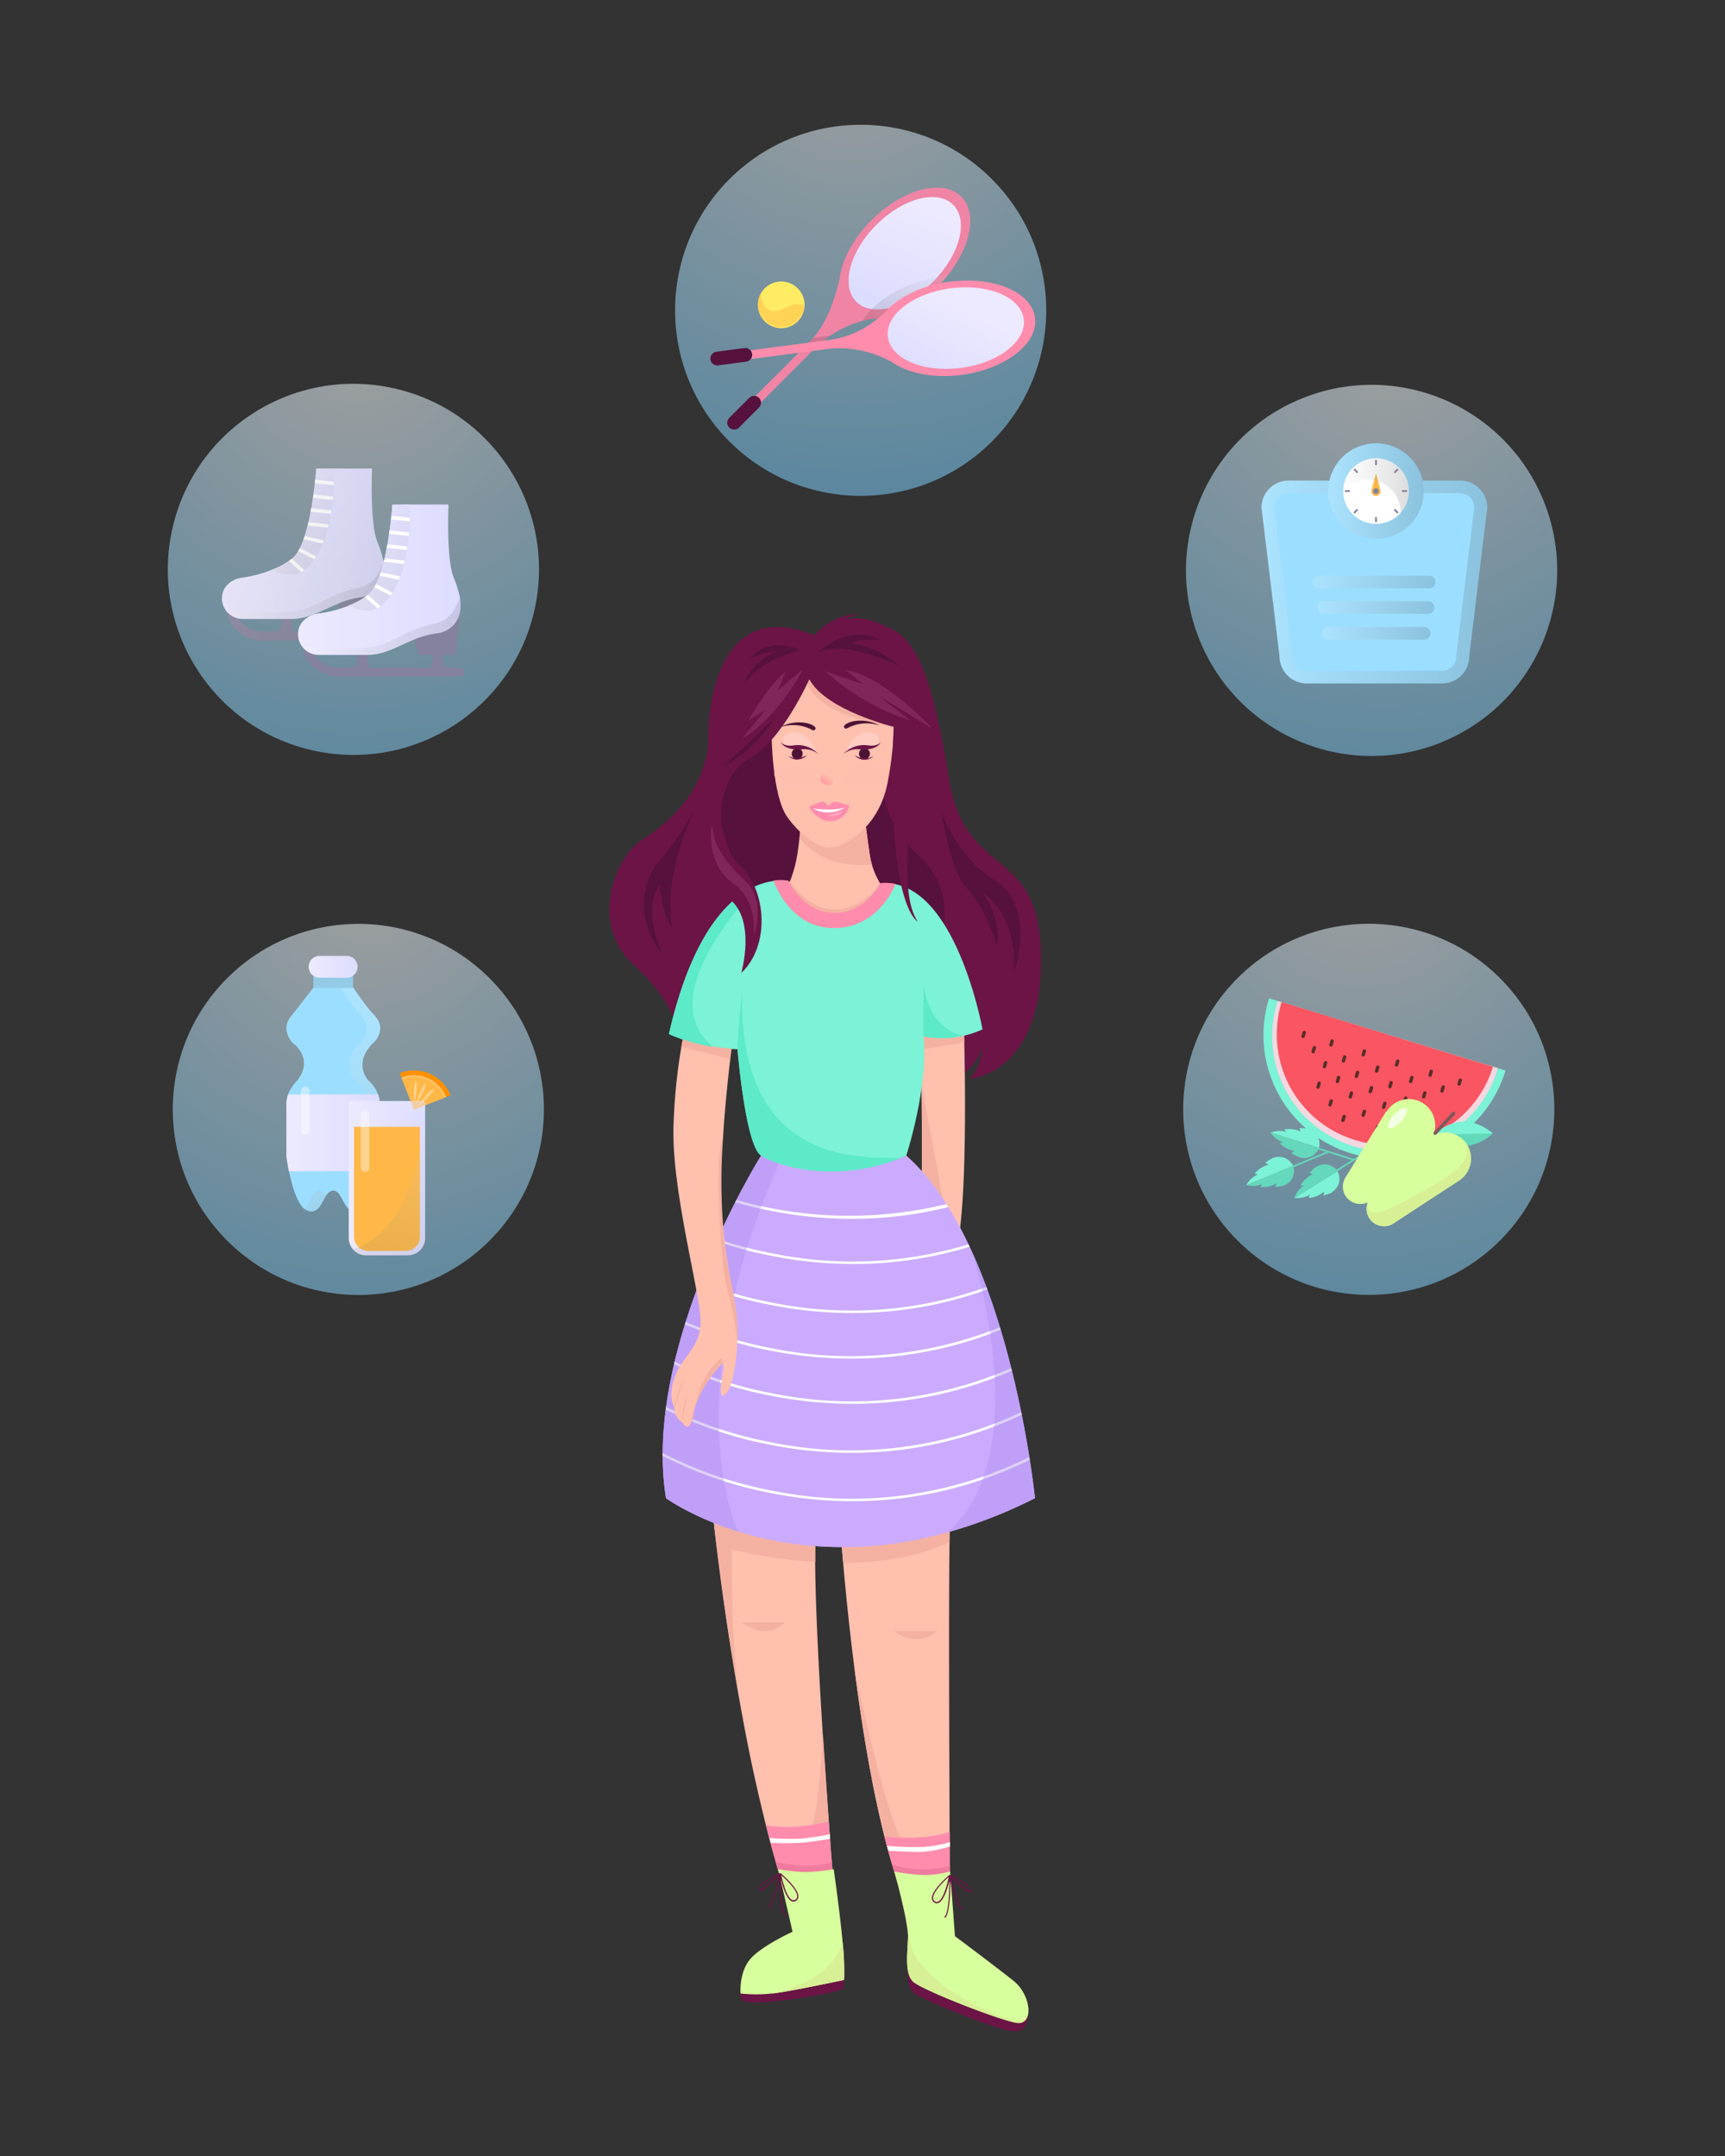 <?xml version="1.0" encoding="utf-8"?>
<svg xmlns="http://www.w3.org/2000/svg" viewBox="0 0 400 500">
  <rect x="0" y="0" width="400" height="500" fill="#333333" stroke="none"/>
  <defs>
    <linearGradient gradientUnits="userSpaceOnUse" id="linear-gradient" x1="192.3" x2="191.1" y1="179.87" y2="181.48">
      <stop offset="0" stop-color="#ffc0ae"/>
      <stop offset="1" stop-color="#ff9fa1"/>
    </linearGradient>
    <linearGradient gradientUnits="userSpaceOnUse" id="linear-gradient-2" x1="213.66" x2="205.51" y1="48.12" y2="70.46">
      <stop offset="0" stop-color="#edeaff"/>
      <stop offset="1" stop-color="#dcdcff"/>
    </linearGradient>
    <linearGradient gradientUnits="userSpaceOnUse" id="White_Black" x1="199" x2="191.64" y1="51.87" y2="72.9">
      <stop offset="0" stop-color="#fff"/>
      <stop offset="1" stop-color="#231f20"/>
    </linearGradient>
    <linearGradient href="#White_Black" id="White_Black-2" x1="214.11" x2="206.75" y1="57.16" y2="78.18"/>
    <linearGradient gradientTransform="rotate(7.48 221.52 76.086)" href="#linear-gradient-2" id="linear-gradient-3" x1="223.67" x2="215.79" y1="71.64" y2="88.98"/>
    <linearGradient gradientUnits="userSpaceOnUse" id="linear-gradient-5" x1="292.48" x2="344.82" y1="134.98" y2="134.98">
      <stop offset="0" stop-color="#fff"/>
      <stop offset=".84" stop-color="#474444"/>
      <stop offset="1" stop-color="#231f20"/>
    </linearGradient>
    <linearGradient gradientTransform="rotate(76.78 319.068 113.888)" href="#linear-gradient-5" id="linear-gradient-6" x1="307.99" x2="330.15" y1="113.89" y2="113.89"/>
    <linearGradient href="#linear-gradient-5" id="linear-gradient-7" x1="311.46" x2="326.68" y1="112.6" y2="112.6"/>
    <linearGradient href="#linear-gradient-5" id="linear-gradient-8" x1="304.43" x2="332.86" y1="134.98" y2="134.98"/>
    <linearGradient href="#linear-gradient-5" id="linear-gradient-9" x1="305.54" x2="332.6" y1="140.89" y2="140.89"/>
    <linearGradient href="#linear-gradient-5" id="linear-gradient-10" x1="306.48" x2="331.66" y1="146.86" y2="146.86"/>
    <linearGradient href="#linear-gradient-2" id="linear-gradient-11" x1="51.47" x2="89.18" y1="126.08" y2="126.08"/>
    <linearGradient href="#linear-gradient-2" id="linear-gradient-12" x1="63.02" x2="77.47" y1="121" y2="121"/>
    <linearGradient gradientUnits="userSpaceOnUse" id="linear-gradient-13" x1="71.5" x2="68.23" y1="98.2" y2="159.11">
      <stop offset="0" stop-color="#fff"/>
      <stop offset="1" stop-color="#474444"/>
      <stop offset="1" stop-color="#231f20"/>
    </linearGradient>
    <linearGradient href="#linear-gradient-13" id="linear-gradient-14" x1="52.27" x2="89.18" y1="136.96" y2="136.96"/>
    <linearGradient href="#linear-gradient-5" id="linear-gradient-15" x1="31.05" x2="115.53" y1="115.32" y2="178.27"/>
    <linearGradient href="#linear-gradient-5" id="linear-gradient-16" x1="39.15" x2="123.63" y1="104.45" y2="167.4"/>
    <linearGradient href="#linear-gradient-5" id="linear-gradient-17" x1="39.97" x2="124.45" y1="103.34" y2="166.3"/>
    <linearGradient href="#linear-gradient-5" id="linear-gradient-18" x1="42.61" x2="127.08" y1="99.81" y2="162.76"/>
    <linearGradient href="#linear-gradient-5" id="linear-gradient-20" x1="36.94" x2="121.42" y1="107.42" y2="170.37"/>
    <linearGradient href="#linear-gradient-5" id="linear-gradient-21" x1="39.11" x2="123.59" y1="104.5" y2="167.45"/>
    <linearGradient href="#linear-gradient-5" id="linear-gradient-22" x1="41.2" x2="125.68" y1="101.69" y2="164.64"/>
    <linearGradient href="#linear-gradient-5" id="linear-gradient-23" x1="43.21" x2="127.69" y1="99" y2="161.95"/>
    <linearGradient href="#linear-gradient-5" id="linear-gradient-24" x1="45.01" x2="129.49" y1="96.59" y2="159.54"/>
    <linearGradient href="#linear-gradient-5" id="linear-gradient-25" x1="46.71" x2="131.19" y1="94.3" y2="157.25"/>
    <linearGradient href="#linear-gradient-5" id="linear-gradient-26" x1="48.46" x2="132.94" y1="91.95" y2="154.9"/>
    <linearGradient href="#linear-gradient-5" id="linear-gradient-27" x1="35.24" x2="119.72" y1="109.69" y2="172.64"/>
    <linearGradient href="#linear-gradient-2" id="linear-gradient-28" x1="69.1" x2="106.81" y1="134.46" y2="134.46"/>
    <linearGradient href="#linear-gradient-2" id="linear-gradient-29" x1="80.66" x2="95.1" y1="129.38" y2="129.38"/>
    <linearGradient href="#linear-gradient-13" id="linear-gradient-30" x1="89.13" x2="85.86" y1="106.58" y2="167.49"/>
    <linearGradient href="#linear-gradient-13" id="linear-gradient-31" x1="69.91" x2="106.81" y1="145.34" y2="145.34"/>
    <linearGradient href="#linear-gradient-5" id="linear-gradient-32" x1="72.75" x2="98.39" y1="239.35" y2="323.79"/>
    <linearGradient href="#linear-gradient-5" id="linear-gradient-33" x1="82.4" x2="75.5" y1="266.3" y2="213.79"/>
    <linearGradient href="#linear-gradient-2" id="linear-gradient-34" x1="71.57" x2="82.92" y1="224.21" y2="224.21"/>
    <linearGradient href="#linear-gradient-2" id="linear-gradient-35" x1="66.42" x2="88.07" y1="262.72" y2="262.72"/>
    <linearGradient href="#linear-gradient-2" id="linear-gradient-36" x1="80.9" x2="98.58" y1="273.22" y2="273.22"/>
    <linearGradient href="#linear-gradient-5" id="linear-gradient-37" x1="98.24" x2="84.36" y1="254.46" y2="313.46"/>
    <linearGradient href="#linear-gradient-2" id="linear-gradient-38" x1="89.11" x2="104.07" y1="251.66" y2="261.94"/>
    <radialGradient cx="321.6" cy="78.66" gradientTransform="rotate(21.9 318.073 132.301)" gradientUnits="userSpaceOnUse" id="radial-gradient" r="175.98">
      <stop offset="0" stop-color="#fff"/>
      <stop offset="1" stop-color="#2ab4ff"/>
    </radialGradient>
    <radialGradient cx="197.83" cy="8.35" gradientTransform="rotate(45 199.576 71.977)" href="#radial-gradient" id="radial-gradient-2" r="175.98"/>
    <radialGradient cx="83.14" cy="79" gradientTransform="rotate(77.33 81.946 132.043)" href="#radial-gradient" id="radial-gradient-3" r="175.98"/>
    <radialGradient cx="85.46" cy="204.26" gradientTransform="rotate(45 83.097 257.29)" href="#radial-gradient" id="radial-gradient-4" r="175.98"/>
    <radialGradient cx="315.64" cy="200.12" gradientTransform="rotate(45 317.378 257.262)" href="#radial-gradient" id="radial-gradient-5" r="175.98"/>
    <radialGradient cx="192.35" cy="5656.92" gradientTransform="matrix(.99 -.12 .07 .6 -388.6 -3168.29)" gradientUnits="userSpaceOnUse" id="radial-gradient-6" r="3.96">
      <stop offset="0" stop-color="#ffc0ae"/>
      <stop offset="0" stop-color="#ff9fa1"/>
      <stop offset="1" stop-color="#ffbfae"/>
    </radialGradient>
    <radialGradient cx="188.61" cy="5518.24" gradientTransform="matrix(1 .08 -.05 .6 267.07 -3135.46)" href="#radial-gradient-6" id="radial-gradient-7" r="3.96"/>
    <clipPath id="clip-path">
      <path d="M176.49 268s-27.76 44.33-22.07 79.44c0 0 34.92 25.51 85.53 0 0 0-5.69-58.06-29.82-79.44 0 0-16.28 8.05-33.64 0Z" style="fill:none"/>
    </clipPath>
    <style>.cls-8{fill:#6b1445}.cls-9{fill:#56113d}.cls-10{fill:#ffc0ae}.cls-11{fill:#f4b1a2}.cls-12{fill:#ff8cac}.cls-13{fill:#ef7b9e}.cls-14{fill:#d8ff9d}.cls-15{fill:#cbabff}.cls-17,.cls-80{fill:#fff}.cls-18{fill:#ad8cea;opacity:.39}.cls-19{fill:#7cf2d6}.cls-20{fill:#4c1335}.cls-21{fill:#5ceac8}.cls-22{fill:url(#linear-gradient)}.cls-23{fill:#ffcdc2}.cls-37{opacity:.15;mix-blend-mode:multiply}.cls-40{fill:#ffb847}.cls-31{fill:#d7ef95}.cls-32{fill:#a03f78;opacity:.42}.cls-36{fill:#9cdeff}.cls-42{fill:#84829e}.cls-67{fill:#64d8ba}.cls-70{fill:#592e28}.cls-80{opacity:.4}</style>
  </defs>
  <g style="isolation:isolate">
    <g data-name="Layer 1" id="Layer_1">
      <circle cx="318.05" cy="132.28" r="43.03" style="fill:url(#radial-gradient);opacity:.53" transform="rotate(-21.9 318.063 132.29)"/>
      <circle cx="199.58" cy="71.97" r="43.03" style="fill:url(#radial-gradient-2);opacity:.53" transform="rotate(-45 199.573 71.974)"/>
      <circle cx="81.95" cy="132.03" r="43.03" style="fill:url(#radial-gradient-3);opacity:.53" transform="rotate(-77.33 81.959 132.037)"/>
      <circle cx="83.09" cy="257.29" r="43.03" style="fill:url(#radial-gradient-4);opacity:.53" transform="rotate(-45 83.09 257.283)"/>
      <circle cx="317.39" cy="257.27" r="43.03" style="fill:url(#radial-gradient-5);opacity:.53" transform="rotate(-45 317.391 257.262)"/>
      <path class="cls-8" d="M159.93 184.49a38.76 38.76 0 0 1-10.8 10.1c-6.63 4-12.51 19.63-2.36 29s9.86 14.86 9.86 14.86l49.14 4.41 16.23 7.35s5-3.39 5.89-7.65c0 0-.3 5-3.09 7.65 0 0 16.77-1 16.62-28s-17.56-17.47-21.42-41.89-8-33-14.67-35-45.4 39.17-45.4 39.17Z"/>
      <path class="cls-9" d="M204.26 180.47a26.56 26.56 0 0 0 8.74 17.95c8.77 8.09 5.82 17.8 4.2 23s-30-22-27.36-35.37 14.42-5.58 14.42-5.58Z"/>
      <path class="cls-9" d="M180.58 167.48s-18 7.84-13.4 23.58 9.38 20.86 9.38 20.86 14.91-4.09 15.15-6.73-.09-17.66-.37-19.28-10.76-18.43-10.76-18.43Z"/>
      <path class="cls-10" d="M193.26 436.51h-12c-1.3-4.27-2.52-8.7-3.65-13.21a391.4 391.4 0 0 1-5.51-25.54c-.16-.85-.31-1.68-.46-2.52-2.6-14.38-4.4-27.6-5.5-36.71-.22-1.86-.42-3.54-.59-5-.52-4.68-.77-7.42-.77-7.42a53.76 53.76 0 0 1 12.26-2.77 23.42 23.42 0 0 1 4.74 0c4.58.54 8.13 2.87 7.52 9-.23 2.3-.31 5.72-.28 9.88.08 10.57.88 25.9 1.76 39.89.47 7.44 1 14.5 1.37 20.27.13 1.79.25 3.46.37 5 .48 5.62.74 9.13.74 9.13Z"/>
      <path class="cls-11" d="M171.68 395.24c-2.6-14.38-4.4-27.6-5.5-36.71-.22-1.86-.42-3.54-.59-5 2.58-1.1 4.28-1.78 4.28-1.78s-1.02 26.58 1.81 43.49ZM192.56 427.37c-3.25 2.56-6.35 2.72-4.59-2.48 1.49-4.39 2.35-13.74 2.85-22.76.47 7.44 1 14.5 1.37 20.27.13 1.79.25 3.46.37 4.97Z"/>
      <path class="cls-10" d="M220.18 357.69c-.21 15.73-.06 45.71 0 63.82V428.2c0 5.13.05 8.29.05 8.29h-12.06c-.46-1.36-.91-2.78-1.34-4.25-.3-1-.59-2-.87-3.06-.11-.37-.21-.75-.32-1.13-.18-.71-.37-1.43-.54-2.14-.28-1.1-.55-2.2-.81-3.33-2.63-11.2-4.62-23.78-6.1-35.23-1.24-9.59-2.11-18.4-2.68-24.94-.61-7-.88-11.44-.88-11.44a69.27 69.27 0 0 1 14.28-6.5c4.49-1.28 8.75-1.47 10.55 1.44a7.54 7.54 0 0 1 .87 4.27c-.07 1.82-.12 4.38-.15 7.51Z"/>
      <path class="cls-11" d="M206.83 432.26c-.3-1-.59-2-.87-3.06-.11-.37-.21-.75-.32-1.13-.18-.71-.37-1.43-.54-2.14-.28-1.1-.55-2.2-.81-3.33-2.63-11.2-4.62-23.78-6.1-35.23 3.32 15.32 8.23 35.93 11.36 40 2.85 3.72.18 4.73-2.72 4.89ZM189.34 352.36c-.23 2.3-.31 5.72-.28 9.88a123.91 123.91 0 0 1-22.88-3.71c-.93-7.7-1.36-12.45-1.36-12.45a53.76 53.76 0 0 1 12.26-2.77h4.74c4.58.56 8.18 2.89 7.52 9.05ZM220.33 350.2c-.07 1.8-.12 4.36-.15 7.49-7.63 3.49-16.36 4.7-24.67 4.74-.61-7-.88-11.44-.88-11.44a69.27 69.27 0 0 1 14.28-6.5c3.93.37 7.53.84 10.55 1.44a7.54 7.54 0 0 1 .87 4.27Z"/>
      <path class="cls-8" d="M210.54 457s-.53 3.77 1.63 5.39c1.62 1.22 20.08 9.07 23.46 8.68s2.79-5.2 2.79-5.2ZM195.77 457.9a12.9 12.9 0 0 1-.3 3.25c-.35.93-20.74 4.41-23.15 2.86 0 0-.75-.52-.66-2.29s24.11-3.82 24.11-3.82Z"/>
      <path class="cls-12" d="M193.26 436.51h-12c-.17-.54-.33-1.08-.49-1.63-.3-1-.6-2-.89-3.06-.42-1.47-.82-2.95-1.22-4.44l-.3-1.14c-.26-1-.5-2-.75-2.94a31 31 0 0 0 6.91.34 40.21 40.21 0 0 0 7.63-1.24c.08 1.05.15 2.05.23 3 0 .35 0 .69.07 1 .15 2.09.3 3.92.41 5.43.07.9.13 1.68.17 2.33.16 1.53.23 2.35.23 2.35Z"/>
      <path class="cls-13" d="M193.07 434.19a100.4 100.4 0 0 1-12.26.69c-.3-1-.6-2-.89-3.06 2.75.57 8.73 1.55 13 0 .08.94.08 1.72.15 2.37Z"/>
      <path class="cls-14" d="M195.72 459.17s-13.9 2.95-16.68 3.14H179a33.39 33.39 0 0 1-7.28 0s-.39-4.61 2.06-7.75 10-6.56 10-6.56l-3.33-14.52a46 46 0 0 0 6.13.68 42.46 42.46 0 0 0 6.74-.68s1.36 9.34 2.08 17a58.3 58.3 0 0 1 .32 8.69Z"/>
      <path class="cls-12" d="M220.33 436.51h-12.16c-.45-1.32-.88-2.7-1.31-4.12-.3-1-.61-2.1-.9-3.19-.11-.37-.21-.75-.32-1.13-.18-.71-.37-1.43-.54-2.14a49.83 49.83 0 0 0 8.32.16 33 33 0 0 0 6.83-1.2v7.84c.07 2.42.08 3.78.08 3.78Z"/>
      <path class="cls-13" d="M220.33 436.51h-12.16c-.45-1.32-.88-2.7-1.31-4.12a24.18 24.18 0 0 0 13.44.36l.03 3.76Z"/>
      <path class="cls-14" d="M237.08 469a2.57 2.57 0 0 1-1.3.13c-3.67-.49-22.28-7.73-24.13-9.64s-1.25-6.33-1.1-10a5.8 5.8 0 0 0 0-.59c-.17-4.14-3.09-14.53-3.18-14.87a45.82 45.82 0 0 0 7.15.82 22.94 22.94 0 0 0 5.8-.83l1.12 15s9.56 7.14 13.61 10.38c3.55 2.85 4.56 8.6 2.03 9.6Z"/>
      <path class="cls-10" d="M221.71 290.27c-2.5 10.07-6.05-5.7-7.4-12.56-.35-1.76-.55-2.93-.55-2.93s.07-11.77-.07-22.62c-.07-5.17-.18-10.12-.36-13.49-.05-.94-.11-1.75-.16-2.42a9.6 9.6 0 0 0-.29-1.79c-1.08-2.74 10.59 2.46 10.59 2.46v.08c0 .37.07 2.11.13 4.77.25 11.15.58 38.53-1.89 48.5Z"/>
      <path class="cls-11" d="M218.8 281.35c0 1.86-2-.12-4.49-3.64-.35-1.76-.55-2.93-.55-2.93s.07-11.77-.07-22.62c1.88 9.19 5.13 25.56 5.11 29.19ZM223.6 241.76l-9.28 1.53-1-4.62-.52-2.44h.36l10.3.74c.02.39.08 2.13.14 4.79Z"/>
      <path class="cls-15" d="M240 347.45a111 111 0 0 1-20.28 7.92c-20.42 5.67-37.2 3.34-48.63-.22-10.62-3.32-16.62-7.7-16.62-7.7-5.74-35.11 22.02-79.45 22.02-79.45a38.36 38.36 0 0 0 4.22 1.66c15.69 5.12 29.42-1.66 29.42-1.66 6.15 5.45 11.1 13.27 15.06 21.92 11.6 25.3 14.81 57.53 14.81 57.53Z"/>
      <g style="clip-path:url(#clip-path)">
        <path class="cls-15" d="M176.49 268s-27.76 44.33-22.07 79.44c0 0 34.92 25.51 85.53 0 0 0-5.69-58.06-29.82-79.44 0 0-16.28 8.05-33.64 0Z"/>
        <path class="cls-17" d="M197.73 348.14a97.27 97.27 0 0 1-18.73-1.83 94 94 0 0 1-28-10.08l.3-.5a93.91 93.91 0 0 0 27.85 10 92.53 92.53 0 0 0 63.66-10l.29.52a92.2 92.2 0 0 1-45.37 11.89Z"/>
        <path class="cls-17" d="M197.44 336.93a96.31 96.31 0 0 1-18.68-1.84 94 94 0 0 1-28-10.08l.31-.5a93.58 93.58 0 0 0 27.84 10 92.48 92.48 0 0 0 63.67-10l.28.51a92.22 92.22 0 0 1-45.42 11.91Z"/>
        <path class="cls-17" d="M197.73 325.56a97.27 97.27 0 0 1-18.73-1.83 94 94 0 0 1-28-10.08l.3-.5a93.74 93.74 0 0 0 27.85 10 92.46 92.46 0 0 0 63.66-10l.29.51a92.12 92.12 0 0 1-45.37 11.9Z"/>
        <path class="cls-17" d="M197.44 315.08a97.16 97.16 0 0 1-18.68-1.83 94 94 0 0 1-28-10.08l.31-.5a93.74 93.74 0 0 0 27.84 10 92.48 92.48 0 0 0 63.67-10l.28.51a92.12 92.12 0 0 1-45.42 11.9Z"/>
        <path class="cls-17" d="M197.58 304.51a96.31 96.31 0 0 1-18.68-1.84 94 94 0 0 1-28-10.08l.3-.5a93.58 93.58 0 0 0 27.85 10 92.42 92.42 0 0 0 63.66-10l.29.52a92.29 92.29 0 0 1-45.42 11.9Z"/>
        <path class="cls-17" d="M197.87 293.14a96.5 96.5 0 0 1-18.69-1.84 94 94 0 0 1-28-10.08l.31-.5a93.44 93.44 0 0 0 27.84 10 92.48 92.48 0 0 0 63.67-10l.28.51a92.22 92.22 0 0 1-45.41 11.91Z"/>
        <path class="cls-17" d="M197.58 282.66a96.31 96.31 0 0 1-18.68-1.84 94 94 0 0 1-28-10.08l.3-.5a95.26 95.26 0 0 0 91.51 0l.29.51a92.29 92.29 0 0 1-45.42 11.91Z"/>
      </g>
      <path class="cls-18" d="M171.05 355.15c-10.63-3.32-16.63-7.69-16.63-7.69-5.69-35.12 22.07-79.46 22.07-79.46a39.16 39.16 0 0 0 4.22 1.66c-4.08 8.94-22.3 52.11-9.66 85.49Z"/>
      <path class="cls-10" d="M204.1 204.89s-.47 12.28-1.86 14-11.55 7.8-12.44 7.8-7.2-21-7.2-21a28 28 0 0 0 2.24-7.29c.14-.82.25-1.62.35-2.38.35-2.73.42-4.79.42-4.79l15-1s.52 4.48 1.11 8.24a14.7 14.7 0 0 0 .47 2.08 18.8 18.8 0 0 0 1.91 4.34Z"/>
      <path class="cls-11" d="M183.16 204.35s8.29 13.88 20.84 1.23l-6.52 8s-13.78-1.32-14.32-1.91-3.09-5.09-2.9-5.39a28.73 28.73 0 0 1 2.9-1.93ZM202.2 200.5c-10.41.91-14.72-3.89-16.84-6.05a14.52 14.52 0 0 0 .25-3.28l15-1s.52 4.48 1.11 8.24a14.7 14.7 0 0 0 .48 2.09Z"/>
      <path class="cls-19" d="M227.83 238.73a21.65 21.65 0 0 1-4.4 1.47 22.47 22.47 0 0 1-9.28.15c1.18 11.77-4 27.66-4 27.66-.54.24-1.09.46-1.63.67-15.12 5.93-28.32 1.6-32-.67S171 243.29 171 243.29h-1a34.64 34.64 0 0 1-4.69-.47 41.48 41.48 0 0 1-10.21-3c5.62-24.69 14.84-32.42 21.08-34.71a15.08 15.08 0 0 1 3.13-.79 10.28 10.28 0 0 1 3.44 0s3.54 7.5 10.74 7.5 10.54-6.91 10.54-6.91a11.61 11.61 0 0 1 3.6.15c14.67 2.94 20.2 33.67 20.2 33.67Z"/>
      <path class="cls-12" d="M207.69 205c-1.13 2.65-5.19 10.23-14.36 10.23-8.82 0-12.73-7.81-14-11a10.36 10.36 0 0 1 3.45 0s3.53 7.51 10.74 7.51 10.54-6.92 10.54-6.92a11.56 11.56 0 0 1 3.63.18Z"/>
      <path class="cls-10" d="M170.93 311.51v.5c-.61 10.3-3 12.36-3.62 11.4s.9-7.1.32-7.17-5.95 6.37-6.81 11.6a6.28 6.28 0 0 1-.84 2.63c-.83 1.09-1.74-.59-1.74-.59a3.83 3.83 0 0 1-1.87-3.55s-1.57-2.14 0-6.72c1.68-5 5.69-6.7 6.08-12.49s-6.91-31.07-6.26-46.41a132.74 132.74 0 0 1 1.81-17.95 44.58 44.58 0 0 1 1-4.43l11 2.17-.66 5.11c-.53 4.46-1.27 11.34-1.7 18.55a134.53 134.53 0 0 0 0 19.78c1.41 15.66 3.79 17.7 3.29 27.57Z"/>
      <path class="cls-11" d="m169.9 240.5-.66 5.11-11.24-2.85a44.58 44.58 0 0 1 1-4.43Z"/>
      <path class="cls-10" d="M178.92 170.32s.07 14.22 3.68 19.22 7.59 6.87 9.65 7.06 11.31-3.43 13.57-15.1 1.27-19.13 1.27-19.13l-18.83-8Z"/>
      <path class="cls-11" d="M187.12 157.69s-.31 7.49 20.11 10.87c0 0-10.12-8.44-10.06-8.59s-9.48-2.79-9.48-2.79Z"/>
      <path class="cls-20" d="M196.26 169a9.38 9.38 0 0 1 7.76-.72 9.41 9.41 0 0 0-6.22-1c-2.44.62-2.46 1.57-1.54 1.72Z"/>
      <path class="cls-19" d="M155.16 239.76s6 3 15.89 3.53v-5.88l-14.08-.3Z"/>
      <path class="cls-21" d="m165.19 242.65.18.15a41.48 41.48 0 0 1-10.21-3c5.62-24.69 14.84-32.42 21.08-34.71 0-.04-25.89 25.28-11.05 37.56Z"/>
      <path class="cls-8" d="M187.67 157.52s-6.32 14.32-14 18.49-8.69 18.73-2.21 24.61 7.06 18.84.44 25c0 0 3.54-12.36-2.87-17.22s-12.4-19.4-12.4-19.4 7.8-8.53 7.65-18.24 3.68-32.07 24.57-23.39c0 0 9.12-9.42 20 .58s-3.87 54.29 3.95 65.77c0 0-7.34-3.38-5.58-45.16.01 0-15.72-3.83-19.55-11.04Z"/>
      <path class="cls-12" d="M192.11 187s.94-1.31 2-1 2.79.77 2.79.77a7.27 7.27 0 0 1-5.26 1.31c-3.11-.27-3.95-1-3.95-1s1.61-.73 2.78-1.16c.75-.16 1.64 1.08 1.64 1.08Z"/>
      <path class="cls-12" d="M187.69 187.19a6.84 6.84 0 0 0 3.26 3 4.59 4.59 0 0 0 6-3.37Z"/>
      <path class="cls-22" d="M191.93 177.75c-.15.76-1.68 1.89-1.7 2.79 0 1.55 2.28 1.79 2.76 1.07 1.16-1.75-.93-4.54-1.06-3.86Z"/>
      <path class="cls-20" d="M188.55 169.4a9.36 9.36 0 0 0-7.75-.72 9.39 9.39 0 0 1 6.21-1c2.44.59 2.46 1.54 1.54 1.72Z"/>
      <path class="cls-23" d="M196 174.48s2.06-5.38 5.77-4.6 1.23 3.42 1.23 3.42-3.21.12-4.24.22a11.38 11.38 0 0 0-2.76.96Z"/>
      <path class="cls-20" d="M201.72 174.79a1.27 1.27 0 1 1-1.27-1.27 1.27 1.27 0 0 1 1.27 1.27Z"/>
      <path class="cls-8" d="M195.51 174.92a5.12 5.12 0 0 1 3.82-1.15c2.32.26 4.31-.4 4.93-1.65 0 0-.66 1-2.79.77a6.55 6.55 0 0 0-5.96 2.03ZM198.19 175.17a6.69 6.69 0 0 0 .66.32 7 7 0 0 0 .69.23 4.38 4.38 0 0 0 .82.13 2.79 2.79 0 0 0 .82 0c.13 0 .25-.06.37-.09a1.51 1.51 0 0 0 .32-.11 2.38 2.38 0 0 0 .27-.12l.2-.11.19-.09-.15.14a2.76 2.76 0 0 1-.44.33 1.91 1.91 0 0 1-.32.16 1.64 1.64 0 0 1-.39.14 2.37 2.37 0 0 1-.89.09 3.12 3.12 0 0 1-.87-.17 4.15 4.15 0 0 1-.7-.34 2.63 2.63 0 0 1-.58-.51Z"/>
      <path class="cls-23" d="M189.37 174.48s-2.06-5.38-5.78-4.6-1.23 3.42-1.23 3.42 3.22.12 4.25.22a11.38 11.38 0 0 1 2.76.96Z"/>
      <path class="cls-20" d="M183.59 174.79a1.27 1.27 0 1 0 1.27-1.27 1.27 1.27 0 0 0-1.27 1.27Z"/>
      <path class="cls-8" d="M189.81 174.92a5.16 5.16 0 0 0-3.83-1.15c-2.31.26-4.3-.4-4.93-1.65 0 0 .67 1 2.8.77a6.56 6.56 0 0 1 5.96 2.03ZM187.12 175.17a2.63 2.63 0 0 1-.58.46 3.7 3.7 0 0 1-.69.34 3.12 3.12 0 0 1-.88.17 2.41 2.41 0 0 1-.89-.09 1.82 1.82 0 0 1-.39-.14 2.39 2.39 0 0 1-.32-.16 2.6 2.6 0 0 1-.43-.33l-.15-.14.18.09.2.11c.08.05.18.07.27.12a1.6 1.6 0 0 0 .33.11c.12 0 .24.07.37.09a2.79 2.79 0 0 0 .82 0 4.28 4.28 0 0 0 .81-.13 6.4 6.4 0 0 0 .7-.23 5.79 5.79 0 0 0 .65-.27Z"/>
      <path class="cls-21" d="M208.51 268.68c-15.12 5.93-28.32 1.6-32-.67s-5.44-24.72-5.44-24.72c-.33 0 1-13.53 1-13.53-1.07 43.35 31.62 38 36.44 38.92ZM223.44 240.2a22.51 22.51 0 0 1-9.29.15V228s.62 10.44 9.29 12.2Z"/>
      <path class="cls-17" d="M192.49 426.43a66.43 66.43 0 0 1-7 .95c-3.48.16-6.76 0-6.76 0l-.3-1.14a56.41 56.41 0 0 0 7.06.17c2.89-.21 7-1 7-1-.05.35-.03.69 0 1.02ZM220.28 428.22a28.73 28.73 0 0 1-6.27 1.24c-1.91.13-8-.26-8-.26-.11-.37-.21-.75-.32-1.13a77.12 77.12 0 0 0 8 .27 26.09 26.09 0 0 0 6.62-1.14c-.04.35-.03.69-.03 1.02Z"/>
      <path class="cls-8" d="M189.81 147.86s6.14-5.3 10.05-5.5a14 14 0 0 0-11 5c-4.62 5.5.95.5.95.5Z"/>
      <path class="cls-11" d="M207.36 378.25a7.62 7.62 0 0 0 10 0M171.65 376.29c1.6.3 5.43 4.42 10.43 0"/>
      <path class="cls-8" d="M219.16 444.71a.16.16 0 0 1-.11 0 .17.17 0 0 1 0-.21c.85-.84 1.08-5.24 1.09-8.29-.42 1.71-1.29 4.57-2.5 5.09a1 1 0 0 1-1-.1 1.14 1.14 0 0 1-.56-.91c-.12-1.92 3.92-5.34 4.11-5.5h.14c.23.1 4.89 2.12 5 3.71a.38.38 0 0 1-.2.41c-.67.3-3.36-2.27-4.61-3.52.37 1.6 1.59 6.56 2.73 7.31a.14.14 0 0 1 0 .2.15.15 0 0 1-.2.05c-1.09-.71-2.16-4.63-2.67-6.71 0 2.45-.17 7.5-1.17 8.5a.16.16 0 0 1-.05-.03Zm.88-9.46c-1 .86-3.77 3.49-3.67 5a.82.82 0 0 0 .41.68.74.74 0 0 0 .74.08c1.31-.59 2.24-4.46 2.48-5.76Zm.91.07c1.8 1.76 3.73 3.39 4.07 3.24v-.12c-.02-1-2.51-2.38-4.02-3.12ZM182.06 444.34a.16.16 0 0 1-.11 0c-1-1-1.15-6.05-1.16-8.49-.51 2.07-1.59 6-2.67 6.7a.15.15 0 0 1-.17-.25c1.15-.74 2.37-5.7 2.73-7.3-1.24 1.24-3.93 3.8-4.61 3.51-.1 0-.21-.15-.19-.41.1-1.59 4.77-3.6 5-3.7h.13c.2.16 4.24 3.58 4.11 5.5a1.12 1.12 0 0 1-.55.91 1 1 0 0 1-1 .1c-1.2-.52-2.07-3.38-2.49-5.09 0 3 .24 7.45 1.08 8.3a.13.13 0 0 1 0 .2.16.16 0 0 1-.1.02Zm-.89-9.46c.28 1.3 1.22 5.17 2.52 5.74a.79.79 0 0 0 .74-.08.85.85 0 0 0 .42-.69c.09-1.48-2.71-4.11-3.68-4.97Zm-.91.07c-1.55.74-4 2.13-4.09 3.12v.12c.37.16 2.3-1.47 4.09-3.19Z"/>
      <path class="cls-9" d="M218.2 188.15s3.86 10.88 12.43 16 5.74 18.25 4.42 21.49c0 0 1.61-12.33-7.21-18.75 0 0 4.71 6.68 3.23 12.42 0 0-2-8.24-7.3-13.83-3.18-3.35-5.57-17.33-5.57-17.33ZM189.81 151.19s6.86-6.65 14.29-2.79c0 0-4.91-.47-6.77.79 0 0 4.87.09 11.18 5.14 0 0-12.3-5.93-18.7-3.14ZM185.46 150.76s-6.62-3.54-11.47 1.9c0 0 4.14-1.85 6-1.51 0 0-6.41 2.69-7.29 7.54-.03 0 1.6-4.69 12.76-7.93ZM180 165.9s-4.5 7.89-12.15 11.74c-.04 0 11.46-10.41 12.15-11.74ZM160.9 188.15a79.36 79.36 0 0 1-8.1 11.69c-4.48 5.2-5.05 14.52.85 21.53 0 0-5-10.18-.74-16.22 0 0 .48 6.51 3 10.12-.02 0-2.67-10.91 4.99-27.12Z"/>
      <path class="cls-17" d="M188.5 187.49s4.56.71 7.47-.26a7.12 7.12 0 0 1-7.47.26Z"/>
      <path d="M219.83 63.77a32 32 0 0 1-2.35 2.64c-4.32 4.33-9.39 6.94-13.66 7.44H203.14a20.54 20.54 0 0 0-3.14.57 24.93 24.93 0 0 0-7.36 3.33 21.62 21.62 0 0 0-3 2.34l-.22.22-12.81 12.88-6.37 6.37-1.39-1.39 6.44-6.45 10.84-10.85 2.1-2.11.41-.43a26.1 26.1 0 0 0 4.46-8.23 47.44 47.44 0 0 0 1.58-5.37c.49-4.28 3.1-9.35 7.42-13.68 7.23-7.25 16.54-9.68 20.79-5.44 3.75 3.74 2.3 11.39-3.06 18.16Z" style="fill:#ef84a5"/>
      <path d="M216.38 65.31c-6.2 6.21-14.18 8.3-17.82 4.67S197 58.36 203.2 52.15s14.18-8.3 17.82-4.67 1.56 11.62-4.64 17.83Z" style="fill:url(#linear-gradient-2)"/>
      <path class="cls-9" d="M169.11 99.16a1.59 1.59 0 0 1 0-2.25l4.63-4.64a1.61 1.61 0 0 1 2.26 0 1.59 1.59 0 0 1 0 2.25l-4.63 4.64a1.61 1.61 0 0 1-2.26 0Z"/>
      <path d="M192.64 77.81a21.62 21.62 0 0 0-3 2.34l-.22.22-3.27.5 2.1-2.11.41-.43Z" style="fill:url(#White_Black);opacity:.15;mix-blend-mode:multiply"/>
      <path d="M219.83 63.77a32 32 0 0 1-2.35 2.64c-4.32 4.33-9.39 6.94-13.66 7.44H203.14a20.54 20.54 0 0 0-3.14.57 17.28 17.28 0 0 1 2.21-2.79c4.41-4.55 10.94-6.55 15.19-7.46.93-.17 1.76-.29 2.43-.4Z" style="fill:url(#White_Black-2);opacity:.15;mix-blend-mode:multiply"/>
      <path class="cls-12" d="M240 73.7c-.78-6-9.64-9.69-19.8-8.36-6.06.79-11.22 3.22-14.22 6.32s-7.52 6.38-13.67 7.18l-27.2 3.57.26 2 27.19-3.57a24.92 24.92 0 0 1 14.52 3.3l.49.3.08.06c3.7 2.22 9.3 3.23 15.37 2.44 10.19-1.39 17.78-7.29 16.98-13.24Z"/>
      <ellipse cx="221.64" cy="76.11" rx="15.89" ry="9.31" style="fill:url(#linear-gradient-3)" transform="rotate(-7.48 221.482 76.085)"/>
      <path class="cls-9" d="M164.74 83.36a1.61 1.61 0 0 1 1.38-1.79l6.5-.85a1.6 1.6 0 0 1 1.79 1.37 1.61 1.61 0 0 1-1.41 1.79l-6.5.86a1.61 1.61 0 0 1-1.76-1.38Z"/>
      <path d="M186.56 70.46v.48a5.41 5.41 0 1 1 0-.48Z" style="fill:#ffec64"/>
      <path d="M186.54 70.94a5.39 5.39 0 1 1-10.1-3.07c.06 1.76.75 4.44 3.3 4.25 2.71-.2 4.06-2.51 6.8-1.18Z" style="opacity:.48;fill:#ffb847"/>
      <path class="cls-31" d="M237.08 469a2.57 2.57 0 0 1-1.3.13c-3.67-.49-22.28-7.73-24.13-9.64s-1.25-6.33-1.1-10a5.8 5.8 0 0 0 0-.59 27.23 27.23 0 0 0 .81 2.79c2.79 7.73 16.72 15.51 25.72 17.31ZM195.72 459.17s-13.9 2.95-16.68 3.14H179c11.71-2.66 15.3-8.22 16.38-11.8a58.3 58.3 0 0 1 .34 8.66Z"/>
      <path class="cls-18" d="M225.2 289.93ZM240 347.45a111 111 0 0 1-20.28 7.92c20.91-18.14 5.81-64.56 5.53-65.43 11.54 25.28 14.75 57.51 14.75 57.51Z"/>
      <path class="cls-32" d="M191.34 155.64a54.51 54.51 0 0 0 19.79 11.47l-7.36-5.73 12.47 7.62S204.8 156.55 196 155.38l4.14 3.31ZM186.13 155.38s-5.68 11-14.14 16l5.52-6.77-4 2.49s4.78-8.45 8.68-11.32l-1.77 4.34s4.11-3.69 5.71-4.74ZM165.7 194.49s.92 4.12 6.66 9.34 2.28 13.46 2.28 13.46 1.55-8.1-4.78-12.54-4.86-13.57-4.86-13.57Z"/>
      <path d="M205.72 179.24c.17 1.5-1.86 3-4.55 3.28s-5-.63-5.19-2.12 1.86-3 4.55-3.28 5.01.63 5.19 2.12Z" style="fill:url(#radial-gradient-6)"/>
      <path d="M189.36 180.22c-.12 1.5-2.41 2.53-5.11 2.31s-4.79-1.61-4.67-3.11 2.42-2.53 5.11-2.31 4.79 1.62 4.67 3.11Z" style="fill:url(#radial-gradient-7)"/>
      <path d="M194.32 188.41c-.63.29-2 .33-2.09.66s1.87.42 2.82-.47-.73-.19-.73-.19Z" style="opacity:.23;fill:#fff"/>
      <path class="cls-11" d="M167.6 316.24c-.59-.08-5.95 6.37-6.81 11.6a6.28 6.28 0 0 1-.84 2.63c1.15-4 2.15-9.58 4.5-12.52s3.11-3.52 3.15-1.71ZM170.93 311.51a67.31 67.31 0 0 0-2.29-12.51c-1.47-4.62-3-30.61-1.1-34.83a134.53 134.53 0 0 0 0 19.78c1.51 15.65 3.89 17.69 3.39 27.56ZM159.56 322.51s-.37 1.84-.75 3.68c-.08.45-.17.91-.25 1.34s-.15.84-.2 1.19-.09.63-.11.84 0 .32 0 .32a10.28 10.28 0 0 1 0-1.18 18.14 18.14 0 0 1 .32-2.57c.19-.93.44-1.84.65-2.51s.34-1.11.34-1.11ZM158.77 319.61l-1.3 3.52c-.16.44-.32.88-.46 1.29s-.28.8-.38 1.14-.19.62-.24.82l-.09.31a9.5 9.5 0 0 1 .17-1.17 17.21 17.21 0 0 1 .72-2.49 23.87 23.87 0 0 1 1-2.38c.33-.65.58-1.04.58-1.04Z"/>
      <path class="cls-22" d="M191.93 177.75c-.15.76-1.68 1.89-1.7 2.79 0 1.55 2.28 1.79 2.76 1.07 1.16-1.75-.93-4.54-1.06-3.86Z"/>
      <path class="cls-36" d="M334.35 158.5H303a6.31 6.31 0 0 1-6.29-6.28l-4.18-34.48a6.29 6.29 0 0 1 6.28-6.28h39.77a6.3 6.3 0 0 1 6.29 6.28l-4.19 34.48a6.3 6.3 0 0 1-6.33 6.28Z"/>
      <path class="cls-37" d="M338.53 114.4a3.34 3.34 0 0 1 3.34 3.19l-4.16 34.27v.36a3.35 3.35 0 0 1-3.34 3.34H303a3.34 3.34 0 0 1-3.34-3.34v-.4l-4.17-34.27a3.35 3.35 0 0 1 3.34-3.19h39.77m0-2.94h-39.84a6.29 6.29 0 0 0-6.28 6.28l4.18 34.48a6.31 6.31 0 0 0 6.34 6.32h31.4a6.3 6.3 0 0 0 6.28-6.28l4.19-34.48a6.3 6.3 0 0 0-6.29-6.28Z" style="fill:url(#linear-gradient-5)"/>
      <circle class="cls-36" cx="319.07" cy="113.89" r="11.08" transform="rotate(-76.78 319.076 113.884)"/>
      <circle cx="319.07" cy="113.89" r="11.08" style="fill:url(#linear-gradient-6);opacity:.15;mix-blend-mode:multiply" transform="rotate(-76.78 319.076 113.884)"/>
      <circle class="cls-17" cx="319.07" cy="113.89" r="7.61" transform="rotate(-76.76 319.078 113.887)"/>
      <path class="cls-40" d="M319.07 109.76s-1.07 4-1.07 4.18a1.07 1.07 0 0 0 2.14 0c0-.18-1.07-4.18-1.07-4.18Z"/>
      <path d="M324.79 118.91v-.11a7.62 7.62 0 0 0-13.33-5 7.61 7.61 0 1 1 13.33 5.14Z" style="fill:url(#linear-gradient-7);opacity:.15;mix-blend-mode:multiply"/>
      <path class="cls-42" d="M319.72 113.89a.65.65 0 1 1-.65-.65.65.65 0 0 1 .65.65Z"/>
      <path d="M331.4 136.44h-25.5a1.47 1.47 0 0 1-1.47-1.46 1.47 1.47 0 0 1 1.47-1.47h25.5a1.47 1.47 0 0 1 1.46 1.47 1.47 1.47 0 0 1-1.46 1.46Z" style="fill:url(#linear-gradient-8);opacity:.15;mix-blend-mode:multiply"/>
      <path d="M331.13 142.36H307a1.47 1.47 0 0 1-1.47-1.47 1.47 1.47 0 0 1 1.47-1.46h24.12a1.47 1.47 0 0 1 1.47 1.46 1.47 1.47 0 0 1-1.46 1.47Z" style="fill:url(#linear-gradient-9);opacity:.15;mix-blend-mode:multiply"/>
      <path d="M330.19 148.33H308a1.47 1.47 0 0 1-1.47-1.47 1.47 1.47 0 0 1 1.47-1.46h22.24a1.47 1.47 0 0 1 1.47 1.46 1.47 1.47 0 0 1-1.52 1.47Z" style="fill:url(#linear-gradient-10);opacity:.15;mix-blend-mode:multiply"/>
      <path class="cls-42" d="M319.07 107.89a.21.21 0 0 1-.21-.21v-.82a.21.21 0 0 1 .21-.22.21.21 0 0 1 .21.22v.82a.21.21 0 0 1-.21.21ZM319.07 121.12a.21.21 0 0 1-.21-.21v-.83a.21.21 0 0 1 .21-.21.21.21 0 0 1 .21.21v.83a.21.21 0 0 1-.21.21ZM314.84 109.65a.22.22 0 0 1-.3 0l-.59-.59a.22.22 0 0 1 0-.3.22.22 0 0 1 .3 0l.59.59a.22.22 0 0 1 0 .3ZM324.19 119a.22.22 0 0 1-.3 0l-.58-.58a.21.21 0 0 1 0-.31.22.22 0 0 1 .3 0l.58.59a.22.22 0 0 1 0 .3ZM313.08 113.88a.21.21 0 0 1-.21.21h-.82a.21.21 0 0 1-.22-.21.21.21 0 0 1 .22-.21h.82a.21.21 0 0 1 .21.21ZM326.31 113.88a.21.21 0 0 1-.21.21h-.83a.21.21 0 0 1-.21-.21.21.21 0 0 1 .21-.21h.83a.21.21 0 0 1 .21.21ZM314.84 118.11a.23.23 0 0 1 0 .31l-.59.58a.22.22 0 0 1-.3 0 .22.22 0 0 1 0-.3l.59-.59a.22.22 0 0 1 .3 0ZM324.19 108.76a.22.22 0 0 1 0 .3l-.58.59a.22.22 0 0 1-.3 0 .2.2 0 0 1 0-.3l.58-.59a.22.22 0 0 1 .3 0ZM89.08 146.46H86c-1.74-1.48-.46-3.68-.46-3.68s-3.32-2.35-2.81.56-1.28 3.12-1.28 3.12H68.48c-1.74-1.48-.46-3.68-.46-3.68s-3.32-2.35-2.81.56-1.28 3.12-1.28 3.12h-3.81c-.51-.09-4.13-.84-5.26-3.82-.2-.53-1.45-3.22-2-3s-.13 3.22.07 3.75c1.64 4.35 6.73 5.11 6.95 5.14h29.2a1 1 0 0 0 0-2Z"/>
      <path class="cls-42" d="m89.14 132.71-1.09 10.79h-8.58l-2.05-6.65 11.72-4.14z"/>
      <path d="M89.18 131.94a8.53 8.53 0 0 1-.09 1.27 6.08 6.08 0 0 1-5.33 5.28 19.94 19.94 0 0 0-5.38 1.51c-3.71 1.51-6.81 3.55-10.82 3.55H56.27a4.79 4.79 0 0 1-3.39-1.41 4.72 4.72 0 0 1-.61-.73 4.84 4.84 0 0 1-.8-2.66c0-2.64 2.18-4.51 4.8-4.8a28.93 28.93 0 0 0 6.73-1.8 16 16 0 0 0 5-2.86c4.19-3.88 5.32-20.63 5.32-20.63h12.96s-.58 12.56 1.22 17a24.39 24.39 0 0 1 1.48 4.8c.09.48.16.98.2 1.48Z" style="fill:url(#linear-gradient-11)"/>
      <path d="M77.46 108.66v3.82c0 .91-.1 1.77-.18 2.61 0 .28 0 .55-.08.81-.08.84-.19 1.64-.31 2.4 0 .28-.08.55-.13.81-.16.93-.33 1.8-.53 2.61l-.15.61a30 30 0 0 1-.89 2.88c-.09.26-.19.52-.29.77a19.81 19.81 0 0 1-1.49 3c-.15.24-.29.48-.44.69a10.75 10.75 0 0 1-2.3 2.5 7.8 7.8 0 0 1-.7.47 5.17 5.17 0 0 1-1.15.47c-3.07.71-5.57-1.09-5.72-1a17.89 17.89 0 0 0 4.33-2.29l.33-.27c.12-.1.23-.19.34-.3a6.25 6.25 0 0 0 1.13-1.46q.21-.35.39-.72a16.94 16.94 0 0 0 .85-2c.09-.24.18-.49.26-.75.25-.77.48-1.58.69-2.41.06-.27.13-.54.19-.81.19-.81.36-1.63.51-2.44l.15-.81c.14-.81.27-1.62.39-2.39l.11-.78c.13-.94.24-1.82.33-2.59 0-.29 0-.56.08-.82.17-1.58.24-2.59.24-2.59Z" style="fill:url(#linear-gradient-12)"/>
      <path d="M77.46 108.66v3.82c0 .91-.1 1.77-.18 2.61 0 .28 0 .55-.08.81-.08.84-.19 1.64-.31 2.4 0 .28-.08.55-.13.81-.16.93-.33 1.8-.53 2.61l-.15.61a30 30 0 0 1-.89 2.88c-.09.26-.19.52-.29.77a19.81 19.81 0 0 1-1.49 3c-.15.24-.29.48-.44.69a10.75 10.75 0 0 1-2.3 2.5 7.8 7.8 0 0 1-.7.47 5.17 5.17 0 0 1-1.15.47c-3.07.71-5.57-1.09-5.72-1a17.89 17.89 0 0 0 4.33-2.29l.33-.27c.12-.1.23-.19.34-.3a6.25 6.25 0 0 0 1.13-1.46q.21-.35.39-.72a16.94 16.94 0 0 0 .85-2c.09-.24.18-.49.26-.75.25-.77.48-1.58.69-2.41.06-.27.13-.54.19-.81.19-.81.36-1.63.51-2.44l.15-.81c.14-.81.27-1.62.39-2.39l.11-.78c.13-.94.24-1.82.33-2.59 0-.29 0-.56.08-.82.17-1.58.24-2.59.24-2.59Z" style="fill:url(#linear-gradient-13);opacity:.15;mix-blend-mode:multiply"/>
      <path class="cls-17" d="M70.59 132.24a7.8 7.8 0 0 1-.7.47L67 130.1l.33-.24.33-.27ZM69.54 127.11l3.79 1.94c-.15.24-.29.48-.44.69l-3.74-1.91ZM75.11 125.29c-.09.26-.19.52-.29.77l-4.43-1c.09-.24.18-.49.26-.75ZM76.17 121.61v.16l-.15.61-4.66-.49c.06-.27.13-.54.19-.81ZM76.81 118.35c0 .28-.08.55-.13.81l-4.68-.49.15-.81ZM72.69 114.66l4.51.48c0 .28 0 .55-.08.81l-4.54-.48ZM73.1 111.25l4.32.46v.82l-4.42-.46Z"/>
      <path d="M89.18 131.94a8.53 8.53 0 0 1-.09 1.27 6.08 6.08 0 0 1-5.33 5.28 19.94 19.94 0 0 0-5.38 1.51c-3.71 1.51-6.81 3.55-10.82 3.55H56.27a4.79 4.79 0 0 1-3.39-1.41 4.72 4.72 0 0 1-.61-.73c5.31.83 14.36.92 17.49.09 3.88-1 7.44-3.93 12.57-5 4.75-.95 5.35-3.32 6.65-6.06.09.5.16 1 .2 1.5Z" style="fill:url(#linear-gradient-14);opacity:.15;mix-blend-mode:multiply"/>
      <g class="cls-37">
        <path d="M89.08 146.46H86c-1.74-1.48-.46-3.68-.46-3.68s-3.32-2.35-2.81.56-1.28 3.12-1.28 3.12H68.48c-1.74-1.48-.46-3.68-.46-3.68s-3.32-2.35-2.81.56-1.28 3.12-1.28 3.12h-3.81c-.51-.09-4.13-.84-5.26-3.82-.2-.53-1.45-3.22-2-3s-.13 3.22.07 3.75c1.64 4.35 6.73 5.11 6.95 5.14h29.2a1 1 0 0 0 0-2Z" style="fill:url(#linear-gradient-15)"/>
        <path d="m89.14 132.71-1.09 10.79h-8.58l-2.05-6.65 11.72-4.14z" style="fill:url(#linear-gradient-16)"/>
        <path d="M89.18 131.94a8.53 8.53 0 0 1-.09 1.27 6.08 6.08 0 0 1-5.33 5.28 19.94 19.94 0 0 0-5.38 1.51c-3.71 1.51-6.81 3.55-10.82 3.55H56.27a4.79 4.79 0 0 1-3.39-1.41 4.72 4.72 0 0 1-.61-.73 4.84 4.84 0 0 1-.8-2.66c0-2.64 2.18-4.51 4.8-4.8a28.93 28.93 0 0 0 6.73-1.8 16 16 0 0 0 5-2.86c4.19-3.88 5.32-20.63 5.32-20.63h12.96s-.58 12.56 1.22 17a24.39 24.39 0 0 1 1.48 4.8c.09.48.16.98.2 1.48Z" style="fill:url(#linear-gradient-17)"/>
        <path d="M77.46 108.66v3.82c0 .91-.1 1.77-.18 2.61 0 .28 0 .55-.08.81-.08.84-.19 1.64-.31 2.4 0 .28-.08.55-.13.81-.16.93-.33 1.8-.53 2.61l-.15.61a30 30 0 0 1-.89 2.88c-.09.26-.19.52-.29.77a19.81 19.81 0 0 1-1.49 3c-.15.24-.29.48-.44.69a10.75 10.75 0 0 1-2.3 2.5 7.8 7.8 0 0 1-.7.47 5.17 5.17 0 0 1-1.15.47c-3.07.71-5.57-1.09-5.72-1a17.89 17.89 0 0 0 4.33-2.29l.33-.27c.12-.1.23-.19.34-.3a6.25 6.25 0 0 0 1.13-1.46q.21-.35.39-.72a16.94 16.94 0 0 0 .85-2c.09-.24.18-.49.26-.75.25-.77.48-1.58.69-2.41.06-.27.13-.54.19-.81.19-.81.36-1.63.51-2.44l.15-.81c.14-.81.27-1.62.39-2.39l.11-.78c.13-.94.24-1.82.33-2.59 0-.29 0-.56.08-.82.17-1.58.24-2.59.24-2.59Z" style="fill:url(#linear-gradient-18)"/>
        <path d="M77.46 108.66v3.82c0 .91-.1 1.77-.18 2.61 0 .28 0 .55-.08.81-.08.84-.19 1.64-.31 2.4 0 .28-.08.55-.13.81-.16.93-.33 1.8-.53 2.61l-.15.61a30 30 0 0 1-.89 2.88c-.09.26-.19.52-.29.77a19.81 19.81 0 0 1-1.49 3c-.15.24-.29.48-.44.69a10.75 10.75 0 0 1-2.3 2.5 7.8 7.8 0 0 1-.7.47 5.17 5.17 0 0 1-1.15.47c-3.07.71-5.57-1.09-5.72-1a17.89 17.89 0 0 0 4.33-2.29l.33-.27c.12-.1.23-.19.34-.3a6.25 6.25 0 0 0 1.13-1.46q.21-.35.39-.72a16.94 16.94 0 0 0 .85-2c.09-.24.18-.49.26-.75.25-.77.48-1.58.69-2.41.06-.27.13-.54.19-.81.19-.81.36-1.63.51-2.44l.15-.81c.14-.81.27-1.62.39-2.39l.11-.78c.13-.94.24-1.82.33-2.59 0-.29 0-.56.08-.82.17-1.58.24-2.59.24-2.59Z" style="fill:url(#linear-gradient-18);opacity:.15;mix-blend-mode:multiply"/>
        <path d="M70.59 132.24a7.8 7.8 0 0 1-.7.47L67 130.1l.33-.24.33-.27Z" style="fill:url(#linear-gradient-20)"/>
        <path d="m69.54 127.11 3.79 1.94c-.15.24-.29.48-.44.69l-3.74-1.91Z" style="fill:url(#linear-gradient-21)"/>
        <path d="M75.11 125.29c-.09.26-.19.52-.29.77l-4.43-1c.09-.24.18-.49.26-.75Z" style="fill:url(#linear-gradient-22)"/>
        <path d="M76.17 121.61v.16l-.15.61-4.66-.49c.06-.27.13-.54.19-.81Z" style="fill:url(#linear-gradient-23)"/>
        <path d="M76.81 118.35c0 .28-.08.55-.13.81l-4.68-.49.15-.81Z" style="fill:url(#linear-gradient-24)"/>
        <path d="m72.69 114.66 4.51.48c0 .28 0 .55-.08.81l-4.54-.48Z" style="fill:url(#linear-gradient-25)"/>
        <path d="m73.1 111.25 4.32.46v.82l-4.42-.46Z" style="fill:url(#linear-gradient-26)"/>
        <path d="M89.18 131.94a8.53 8.53 0 0 1-.09 1.27 6.08 6.08 0 0 1-5.33 5.28 19.94 19.94 0 0 0-5.38 1.51c-3.71 1.51-6.81 3.55-10.82 3.55H56.27a4.79 4.79 0 0 1-3.39-1.41 4.72 4.72 0 0 1-.61-.73c5.31.83 14.36.92 17.49.09 3.88-1 7.44-3.93 12.57-5 4.75-.95 5.35-3.32 6.65-6.06.09.5.16 1 .2 1.5Z" style="fill:url(#linear-gradient-27);opacity:.15;mix-blend-mode:multiply"/>
      </g>
      <path class="cls-42" d="M106.71 154.84h-3.12c-1.74-1.48-.46-3.67-.46-3.67s-3.32-2.35-2.81.56-1.32 3.1-1.32 3.1H86.12c-1.74-1.48-.46-3.67-.46-3.67s-3.33-2.35-2.81.56-1.28 3.11-1.28 3.11h-3.81c-.52-.09-4.14-.84-5.26-3.82-.2-.53-1.45-3.23-2-3s-.13 3.22.07 3.75c1.64 4.34 6.73 5.1 6.94 5.13h29.18a1 1 0 0 0 0-2Z"/>
      <path class="cls-42" d="m106.78 141.08-1.09 10.8H97.1l-2.04-6.65 11.72-4.15z"/>
      <path d="M106.81 140.32a8.3 8.3 0 0 1-.09 1.26 6.08 6.08 0 0 1-5.33 5.29 20 20 0 0 0-5.39 1.46c-3.71 1.51-6.81 3.55-10.81 3.55H73.9a4.79 4.79 0 0 1-3.39-1.41 6 6 0 0 1-.6-.73 4.8 4.8 0 0 1-.81-2.66c0-2.64 2.18-4.51 4.8-4.81a28.54 28.54 0 0 0 6.76-1.74 16.12 16.12 0 0 0 5-2.86C89.85 133.79 91 117 91 117h13s-.58 12.56 1.22 17a24.14 24.14 0 0 1 1.47 4.8 13.48 13.48 0 0 1 .12 1.52Z" style="fill:url(#linear-gradient-28)"/>
      <path d="M95.1 117v3.82c0 .9-.1 1.77-.17 2.61 0 .27-.06.54-.08.81-.09.84-.2 1.64-.31 2.4 0 .28-.09.55-.13.81-.16.93-.34 1.8-.53 2.61l-.15.62a29.75 29.75 0 0 1-.89 2.87c-.09.27-.19.53-.29.78a20.83 20.83 0 0 1-1.48 3q-.23.36-.45.69a10.47 10.47 0 0 1-2.3 2.49 5.36 5.36 0 0 1-.7.47 4.11 4.11 0 0 1-1.15.47c-3.06.72-5.56-1.08-5.71-1a18.36 18.36 0 0 0 4.24-2.21l.33-.27.35-.3a6.77 6.77 0 0 0 1.13-1.46l.39-.72a19.73 19.73 0 0 0 .84-2c.09-.24.17-.49.26-.75.24-.77.47-1.58.68-2.41.07-.27.13-.54.2-.81.18-.81.35-1.63.5-2.45.06-.26.11-.53.15-.8.15-.82.28-1.62.39-2.39l.12-.78c.13-.94.23-1.82.32-2.59 0-.29.06-.56.09-.82.16-1.58.23-2.59.23-2.59Z" style="fill:url(#linear-gradient-29)"/>
      <path d="M95.1 117v3.82c0 .9-.1 1.77-.17 2.61 0 .27-.06.54-.08.81-.09.84-.2 1.64-.31 2.4 0 .28-.09.55-.13.81-.16.93-.34 1.8-.53 2.61l-.15.62a29.75 29.75 0 0 1-.89 2.87c-.09.27-.19.53-.29.78a20.83 20.83 0 0 1-1.48 3q-.23.36-.45.69a10.47 10.47 0 0 1-2.3 2.49 5.36 5.36 0 0 1-.7.47 4.11 4.11 0 0 1-1.15.47c-3.06.72-5.56-1.08-5.71-1a18.36 18.36 0 0 0 4.24-2.21l.33-.27.35-.3a6.77 6.77 0 0 0 1.13-1.46l.39-.72a19.73 19.73 0 0 0 .84-2c.09-.24.17-.49.26-.75.24-.77.47-1.58.68-2.41.07-.27.13-.54.2-.81.18-.81.35-1.63.5-2.45.06-.26.11-.53.15-.8.15-.82.28-1.62.39-2.39l.12-.78c.13-.94.23-1.82.32-2.59 0-.29.06-.56.09-.82.16-1.58.23-2.59.23-2.59Z" style="fill:url(#linear-gradient-30);opacity:.15;mix-blend-mode:multiply"/>
      <path class="cls-17" d="M88.22 140.61a5.36 5.36 0 0 1-.7.47l-2.87-2.6.33-.24.33-.27ZM87.18 135.49l3.82 1.94q-.23.36-.45.69l-3.73-1.91ZM92.74 133.66c-.09.27-.19.53-.29.78l-4.45-.95c.09-.24.17-.49.26-.75ZM93.8 130v.18l-.15.62-4.65-.5c.07-.27.13-.54.2-.81ZM94.45 126.73c0 .28-.09.55-.13.81l-4.65-.5c.06-.26.11-.53.15-.8ZM90.33 123l4.51.48c0 .27-.06.54-.08.81l-4.55-.48ZM90.74 119.63l4.31.46v.82l-4.36-.46Z"/>
      <path d="M106.81 140.32a8.3 8.3 0 0 1-.09 1.26 6.08 6.08 0 0 1-5.33 5.29 20 20 0 0 0-5.39 1.46c-3.71 1.51-6.81 3.55-10.81 3.55H73.9a4.79 4.79 0 0 1-3.39-1.41 6 6 0 0 1-.6-.73c5.31.83 14.35.91 17.48.09 3.89-1 7.45-3.94 12.58-5 4.75-1 5.34-3.32 6.64-6.06a13.48 13.48 0 0 1 .2 1.55Z" style="fill:url(#linear-gradient-31);opacity:.15;mix-blend-mode:multiply"/>
      <path class="cls-67" d="M303.54 264.33h.39v9.13h-.39z" transform="rotate(-112.69 303.742 268.9)"/>
      <path class="cls-19" d="M295.17 268.52h.13a3.62 3.62 0 0 1 4.54 1.85L289 274.86v-.05l.24-.36c0-.05.07-.11.12-.17a5.39 5.39 0 0 1 2.38-1.92l-.83-.15.1-.12.06-.07.07-.08a5.9 5.9 0 0 1 3-1.82l-.73-.45c.4-.32.74-.55 1-.72l.12-.07h.06a2 2 0 0 1 .25-.14Z"/>
      <path class="cls-67" d="m297.83 274.9.13-.06a3.62 3.62 0 0 0 1.88-4.52L289 274.86h.07l.42.08h.2a5.47 5.47 0 0 0 3-.35l-.47.7h.35a5.85 5.85 0 0 0 3.41-.86l-.19.83h.11a8 8 0 0 0 1.22-.21.5.5 0 0 0 .13 0h.07l.27-.09Z"/>
      <path class="cls-19" d="M295.17 268.52h.13a17.91 17.91 0 0 0-1.79 1.13c.4-.32.74-.55 1-.72l.12-.07h.06a2 2 0 0 1 .25-.14Z"/>
      <path class="cls-67" d="M309.35 263.02h.39v9.13h-.39z" transform="rotate(-72.45 309.55 267.584)"/>
      <path class="cls-19" d="M303.44 261.85h.13a3.62 3.62 0 0 1 2.28 4.34l-11.24-3.56h.06l.42-.12.2-.05a5.49 5.49 0 0 1 3 .07l-.53-.64h.35a5.92 5.92 0 0 1 3.48.56l-.27-.82h.11a9 9 0 0 1 1.23.09H302.87a1.4 1.4 0 0 1 .28.06 1.6 1.6 0 0 1 .29.07Z"/>
      <path class="cls-67" d="M301.36 268.44h.13a3.62 3.62 0 0 0 4.36-2.24l-11.24-3.56v.05l.27.34c0 .05.09.1.13.16a5.44 5.44 0 0 0 2.55 1.69l-.81.23.11.11.07.06a.46.46 0 0 0 .07.07 5.94 5.94 0 0 0 3.17 1.55l-.69.51a9.55 9.55 0 0 0 1.06.63l.12.06h.07l.26.11Z"/>
      <path class="cls-19" d="M303.44 261.85h.13a15.36 15.36 0 0 0-2.09-.29 9 9 0 0 1 1.23.09H302.92a1.4 1.4 0 0 1 .28.06 1.6 1.6 0 0 1 .24.14Z"/>
      <path class="cls-67" d="M313.21 264.73h.39v9.13h-.39z" transform="rotate(58.01 313.413 269.312)"/>
      <path class="cls-19" d="m308.9 276.44.11-.07a3.61 3.61 0 0 0 1.12-4.77l-10 6.24a.16.16 0 0 0 .07 0h.64a5.44 5.44 0 0 0 2.94-.83l-.35.76h.35a5.87 5.87 0 0 0 3.23-1.41l-.06.86h.05a11 11 0 0 0 1.17-.4h.19l.26-.13Z"/>
      <path class="cls-67" d="m305.24 270.58.12-.07a3.6 3.6 0 0 1 4.77 1.09l-10 6.24v-.06l.18-.39.09-.19a5.57 5.57 0 0 1 2-2.28h-.84l.08-.14a.56.56 0 0 0 .05-.08.35.35 0 0 0 .05-.08 5.94 5.94 0 0 1 2.68-2.29l-.79-.33a10.07 10.07 0 0 1 .87-.87.81.81 0 0 1 .1-.09s0 0 .05-.05l.23-.17Z"/>
      <path class="cls-19" d="m308.9 276.44.11-.07a17.28 17.28 0 0 1-1.95.8 11 11 0 0 0 1.17-.4h.19l.26-.13ZM349.1 248.27a28.66 28.66 0 1 1-54.82-16.74Z"/>
      <path d="M347.32 247.72a26.69 26.69 0 1 1-51.05-15.58Z" style="fill:#f4d7e0"/>
      <path d="M346.19 247.38a25.62 25.62 0 1 1-49-15Z" style="fill:#f95562"/>
      <path class="cls-70" d="M319.1 248.75a.39.39 0 0 1-.26-.48l.28-.91a.39.39 0 0 1 .48-.26.39.39 0 0 1 .26.49l-.27.9a.39.39 0 0 1-.49.26ZM317.65 253.52a.38.38 0 0 1-.26-.49l.27-.9a.39.39 0 0 1 .49-.26.4.4 0 0 1 .26.49l-.28.9a.39.39 0 0 1-.48.26ZM316 259a.39.39 0 0 1-.26-.49l.28-.9a.38.38 0 0 1 .48-.26.38.38 0 0 1 .26.48l-.28.91a.39.39 0 0 1-.48.26ZM323.72 247.35a.39.39 0 0 1-.26-.49l.28-.9a.38.38 0 0 1 .48-.26.38.38 0 0 1 .26.49l-.27.9a.4.4 0 0 1-.49.26ZM322.19 252.37a.38.38 0 0 1-.26-.48l.27-.91a.4.4 0 0 1 .49-.26.4.4 0 0 1 .26.49l-.28.9a.38.38 0 0 1-.48.26ZM320.73 257.14a.4.4 0 0 1-.26-.49l.28-.9a.38.38 0 0 1 .48-.26.38.38 0 0 1 .26.48l-.27.91a.4.4 0 0 1-.49.26ZM331.5 249.73a.41.41 0 0 1-.26-.49l.28-.91a.4.4 0 0 1 .49-.26.39.39 0 0 1 .25.49l-.27.91a.4.4 0 0 1-.49.26ZM338.23 251.78a.39.39 0 0 1-.26-.49l.27-.9a.4.4 0 0 1 .49-.26.38.38 0 0 1 .26.48l-.28.91a.39.39 0 0 1-.48.26ZM302.05 240.73a.38.38 0 0 1-.26-.49l.27-.9a.39.39 0 0 1 .49-.26.4.4 0 0 1 .26.49l-.28.9a.38.38 0 0 1-.48.26ZM330 254.75a.39.39 0 0 1-.26-.49l.28-.9a.38.38 0 0 1 .48-.26.38.38 0 0 1 .26.48l-.28.91a.39.39 0 0 1-.48.26ZM328.51 259.51a.39.39 0 0 1-.26-.48l.28-.91a.4.4 0 0 1 .49-.26.41.41 0 0 1 .26.49l-.28.91a.38.38 0 0 1-.49.25ZM308.5 242.7a.38.38 0 0 1-.25-.48l.27-.91a.4.4 0 0 1 .49-.26.4.4 0 0 1 .26.49l-.28.9a.38.38 0 0 1-.49.26ZM307 247.73a.4.4 0 0 1-.26-.49l.28-.9a.38.38 0 0 1 .48-.26.38.38 0 0 1 .26.48l-.27.91a.4.4 0 0 1-.49.26ZM305.52 252.49a.38.38 0 0 1-.26-.48l.27-.91a.4.4 0 0 1 .49-.26.4.4 0 0 1 .26.49l-.28.9a.38.38 0 0 1-.48.26ZM319.07 262.57a.4.4 0 0 1-.26-.49l.28-.9a.38.38 0 0 1 .49-.26.39.39 0 0 1 .26.48l-.28.91a.4.4 0 0 1-.49.26ZM327 251.17a.38.38 0 0 1-.26-.48l.27-.91a.4.4 0 0 1 .49-.26.4.4 0 0 1 .26.49l-.28.9a.38.38 0 0 1-.48.26ZM334.27 253.38a.38.38 0 0 1-.26-.48l.27-.91a.4.4 0 0 1 .49-.26.4.4 0 0 1 .26.49l-.28.9a.38.38 0 0 1-.48.26ZM304.38 244.26a.4.4 0 0 1-.26-.49l.28-.9a.39.39 0 0 1 .49-.26.4.4 0 0 1 .26.49l-.28.9a.39.39 0 0 1-.49.26ZM325.57 255.94a.4.4 0 0 1-.26-.49l.28-.9a.38.38 0 0 1 .48-.26.38.38 0 0 1 .26.48l-.27.91a.41.41 0 0 1-.49.26ZM323.91 261.37a.4.4 0 0 1-.26-.49l.28-.9a.38.38 0 0 1 .49-.26.39.39 0 0 1 .26.48l-.28.91a.4.4 0 0 1-.49.26ZM311.41 246.4a.38.38 0 0 1-.26-.48l.28-.91a.39.39 0 0 1 .48-.26.39.39 0 0 1 .26.49l-.27.91a.39.39 0 0 1-.49.25ZM310 251.17a.38.38 0 0 1-.25-.49l.27-.9a.39.39 0 0 1 .49-.26.4.4 0 0 1 .26.49l-.28.9a.39.39 0 0 1-.49.26ZM308.3 256.6a.39.39 0 0 1-.26-.49l.27-.9a.4.4 0 0 1 .49-.26.39.39 0 0 1 .26.49l-.28.9a.38.38 0 0 1-.48.26ZM316 245a.4.4 0 0 1-.26-.49l.27-.91a.39.39 0 0 1 .49-.25.38.38 0 0 1 .26.48l-.28.91a.39.39 0 0 1-.48.26ZM314.41 250a.4.4 0 0 1-.26-.49l.28-.9a.39.39 0 0 1 .49-.26.4.4 0 0 1 .26.49l-.28.9a.39.39 0 0 1-.49.26ZM313 254.76a.38.38 0 0 1-.26-.48l.28-.91a.39.39 0 0 1 .48-.26.4.4 0 0 1 .26.49l-.27.91a.39.39 0 0 1-.49.25ZM311.3 260.19a.39.39 0 0 1-.26-.48l.28-.91a.4.4 0 0 1 .49-.26.39.39 0 0 1 .25.49l-.27.9a.38.38 0 0 1-.49.26Z"/>
      <path class="cls-19" d="M339.36 265.83a11.39 11.39 0 0 1-6.87-2.73s3-2.91 6.78-3 6.87 2.73 6.87 2.73a11.39 11.39 0 0 1-6.78 3Z"/>
      <path class="cls-67" d="M339.36 265.83a11.39 11.39 0 0 1-6.87-2.73l13.65-.24a11.39 11.39 0 0 1-6.78 2.97Z"/>
      <path class="cls-14" d="M339.43 272.86a5.87 5.87 0 0 1-.93.81l-15 9.79a4.05 4.05 0 0 1-6.32-4.65 4 4 0 0 1-1.07.34 4 4 0 0 1-3.44-1 4.05 4.05 0 0 1-.53-5.3l9.31-15.13.09.09a6.22 6.22 0 0 1 .75-1 6.08 6.08 0 0 1 10.35 5.55 6.64 6.64 0 0 1-.28.86 6.78 6.78 0 0 1 .85-.33 7.66 7.66 0 0 1 1-.21 6.06 6.06 0 0 1 5 1.58 4.17 4.17 0 0 1 .36.37 4.34 4.34 0 0 1 .47.59 6.08 6.08 0 0 1-.61 7.64Z"/>
      <path d="M332.52 263.06a.39.39 0 0 1 0-.55l4.25-4.55a.4.4 0 0 1 .56 0 .4.4 0 0 1 0 .56l-4.26 4.55a.4.4 0 0 1-.55-.01Z" style="fill:#7f5959"/>
      <path d="M324.85 260.09c-1.15 1.22-2.43 1.87-2.88 1.45s.12-1.74 1.27-3 2.43-1.87 2.87-1.46-.11 1.79-1.26 3.01Z" style="opacity:.7;fill:#fff"/>
      <path class="cls-31" d="M316.12 279.17a7.29 7.29 0 0 1 1.07-.34 4 4 0 0 1-1.07.34Z"/>
      <path class="cls-31" d="M339.43 272.86a5.87 5.87 0 0 1-.93.81l-15 9.79a4.05 4.05 0 0 1-6.32-4.65c-.28 4.09 2.69 3.23 14.87-3.75 9.57-5.48 8.26-8 7.91-9.85a6.08 6.08 0 0 1-.53 7.65Z"/>
      <path class="cls-36" d="M88.07 256.12a2.44 2.44 0 0 1 0 .27 1.15 1.15 0 0 1 0 .19v11.31a4 4 0 0 1-.08.78c0 .21-.19 1.38-.51 2.93-.69 3.39-2.12 8.57-4.41 9.22a2.18 2.18 0 0 1-2.22-.47c-1.37-1.26-1.8-4.13-3.59-4.3a2.16 2.16 0 0 0-1.53 1.06c-1.14 1.62-1.73 4.43-4.28 3.71a2.61 2.61 0 0 1-.86-.47c-1.8-1.5-2.95-5.8-3.55-8.75-.32-1.55-.49-2.72-.51-2.93a4 4 0 0 1-.08-.78v-11.77a6.93 6.93 0 0 1 .4-2.31 7.74 7.74 0 0 1 1.33-2.28h-.07c4.37-4.44 1.69-7.91.49-9.09a5.12 5.12 0 0 1-2.15-3.92 4.14 4.14 0 0 1 .19-1.26 5.1 5.1 0 0 1 .58-1.17 5.76 5.76 0 0 1 .53-.69l5-6.4h9.14s3 4.44 4.28 5.74 2 2.37 2 3.78A4.83 4.83 0 0 1 86.4 242c-3.58 3.71-2.32 6.8-1.16 8.4a8.27 8.27 0 0 1 2.43 3.4 6.93 6.93 0 0 1 .4 2.32Z"/>
      <path d="M88.07 256.12a2.44 2.44 0 0 1 0 .27 1.15 1.15 0 0 1 0 .19v11.31a4 4 0 0 1-.08.78c0 .21-.19 1.38-.51 2.93-.69 3.39-2.12 8.57-4.41 9.22a2.18 2.18 0 0 1-2.22-.47c-1.37-1.26-1.8-4.13-3.59-4.3a2.16 2.16 0 0 0-1.53 1.06c-1.14 1.62-1.73 4.43-4.28 3.71a2.61 2.61 0 0 1-.86-.47c-1.8-1.5-2.95-5.8-3.55-8.75-.32-1.55-.49-2.72-.51-2.93a4 4 0 0 1-.08-.78v-11.77a6.93 6.93 0 0 1 .4-2.31 7.74 7.74 0 0 1 1.33-2.28h-.07c4.37-4.44 1.69-7.91.49-9.09a5.12 5.12 0 0 1-2.15-3.92 4.14 4.14 0 0 1 .19-1.26 5.1 5.1 0 0 1 .58-1.17 5.76 5.76 0 0 1 .53-.69l5-6.4h9.14s3 4.44 4.28 5.74 2 2.37 2 3.78A4.83 4.83 0 0 1 86.4 242c-3.58 3.71-2.32 6.8-1.16 8.4a8.27 8.27 0 0 1 2.43 3.4 6.93 6.93 0 0 1 .4 2.32Z" style="fill:url(#linear-gradient-32);opacity:.15;mix-blend-mode:multiply"/>
      <path class="cls-36" d="M85 256.12a2.44 2.44 0 0 1 0 .27 1.15 1.15 0 0 1 0 .19v11.31a4 4 0 0 1-.08.78c0 .21-.19 1.38-.51 2.93-.6 2.95-1.76 7.25-3.56 8.75-1.37-1.26-1.8-4.13-3.59-4.3a2.16 2.16 0 0 0-1.53 1.06 2.18 2.18 0 0 0-1.54-1.06c-1.79.17-2.23 3-3.6 4.3-1.8-1.5-2.95-5.8-3.55-8.75-.32-1.55-.49-2.72-.51-2.93a4 4 0 0 1-.08-.78v-11.77a6.93 6.93 0 0 1 .4-2.31 7.74 7.74 0 0 1 1.33-2.28h-.07c4.37-4.44 1.69-7.91.49-9.09a5.12 5.12 0 0 1-2.15-3.92 4.14 4.14 0 0 1 .19-1.26 5.1 5.1 0 0 1 .58-1.17 5.76 5.76 0 0 1 .53-.69l5-6.4h6.07s3.05 4.44 4.27 5.74 2 2.37 2 3.78a4.83 4.83 0 0 1-1.76 3.48c-3.58 3.71-2.32 6.8-1.17 8.4a8.27 8.27 0 0 1 2.43 3.4 6.93 6.93 0 0 1 .41 2.32Z"/>
      <path class="cls-36" d="M72.64 225.03h9.21v4.12h-9.21z"/>
      <path d="M72.64 225.03h9.21v4.12h-9.21z" style="fill:url(#linear-gradient-33);opacity:.15;mix-blend-mode:multiply"/>
      <path d="M80.4 226.74h-6.31a2.53 2.53 0 0 1-2.52-2.53 2.53 2.53 0 0 1 2.52-2.53h6.31a2.53 2.53 0 0 1 2.52 2.53 2.53 2.53 0 0 1-2.52 2.53Z" style="fill:url(#linear-gradient-34)"/>
      <path d="M88.06 256.39a1.15 1.15 0 0 1 0 .19v11.31a4 4 0 0 1-.08.78v.08c0 .31-.21 1.43-.51 2.88H67c-.32-1.55-.49-2.72-.51-2.93a4 4 0 0 1-.08-.78v-11.8a6.93 6.93 0 0 1 .4-2.31h20.86a6.93 6.93 0 0 1 .4 2.31 2.44 2.44 0 0 1-.01.27Z" style="fill:url(#linear-gradient-35)"/>
      <path class="cls-17" d="M70.77 263.16a1 1 0 0 1-1-1V253a1 1 0 0 1 2 0v9.17a1 1 0 0 1-1 .99Z" style="opacity:.4"/>
      <path d="M98.58 255.34v31.78a4 4 0 0 1-4 4h-9.71a4 4 0 0 1-4-4v-31.78Z" style="fill:url(#linear-gradient-36)"/>
      <path class="cls-40" d="M97.38 261.33v25.59a3.33 3.33 0 0 1-3.38 3.19h-8.47a3.33 3.33 0 0 1-3.43-3.19v-25.59Z"/>
      <path d="M98.58 255.34v31.78a4 4 0 0 1-4 4h-9.71a4 4 0 0 1-3.05-1.43c.45-.14.88-.3 1.31-.47 8.85-3.62 12.64-14.07 14.25-22.56a71.32 71.32 0 0 0 1.2-11.29Z" style="fill:url(#linear-gradient-37);opacity:.15;mix-blend-mode:multiply"/>
      <path class="cls-80" d="M84.66 271.81a1 1 0 0 1-1-1v-12.28a1 1 0 0 1 2 0v12.29a1 1 0 0 1-1 .99Z"/>
      <path d="M104.45 254 96 257.3l-3.3-8.43a9.06 9.06 0 0 1 11.75 5.13Z" style="fill:#ff9100"/>
      <path d="m103.43 254.41-7.43 2.9-2.9-7.41a8 8 0 0 1 10.33 4.51Z" style="fill:#ffc36c"/>
      <path class="cls-40" d="m103.05 254.55-7 2.75-2.74-7a7.52 7.52 0 0 1 9.74 4.25Z"/>
      <path class="cls-80" d="M96.66 255.79s2.27-3.67 2-4.4-2.36 4.31-2 4.4ZM96.11 255.71s.87-4.23.4-4.83-.76 4.87-.4 4.83ZM97.1 256.16s2.61-3.44 3.37-3.49-3.16 3.78-3.37 3.49Z"/>
      <path d="M91.21 255.34h7.37v2.37l-4.29.34-3.08-2.71z" style="opacity:.5;fill:url(#linear-gradient-38)"/>
    </g>
  </g>
</svg>